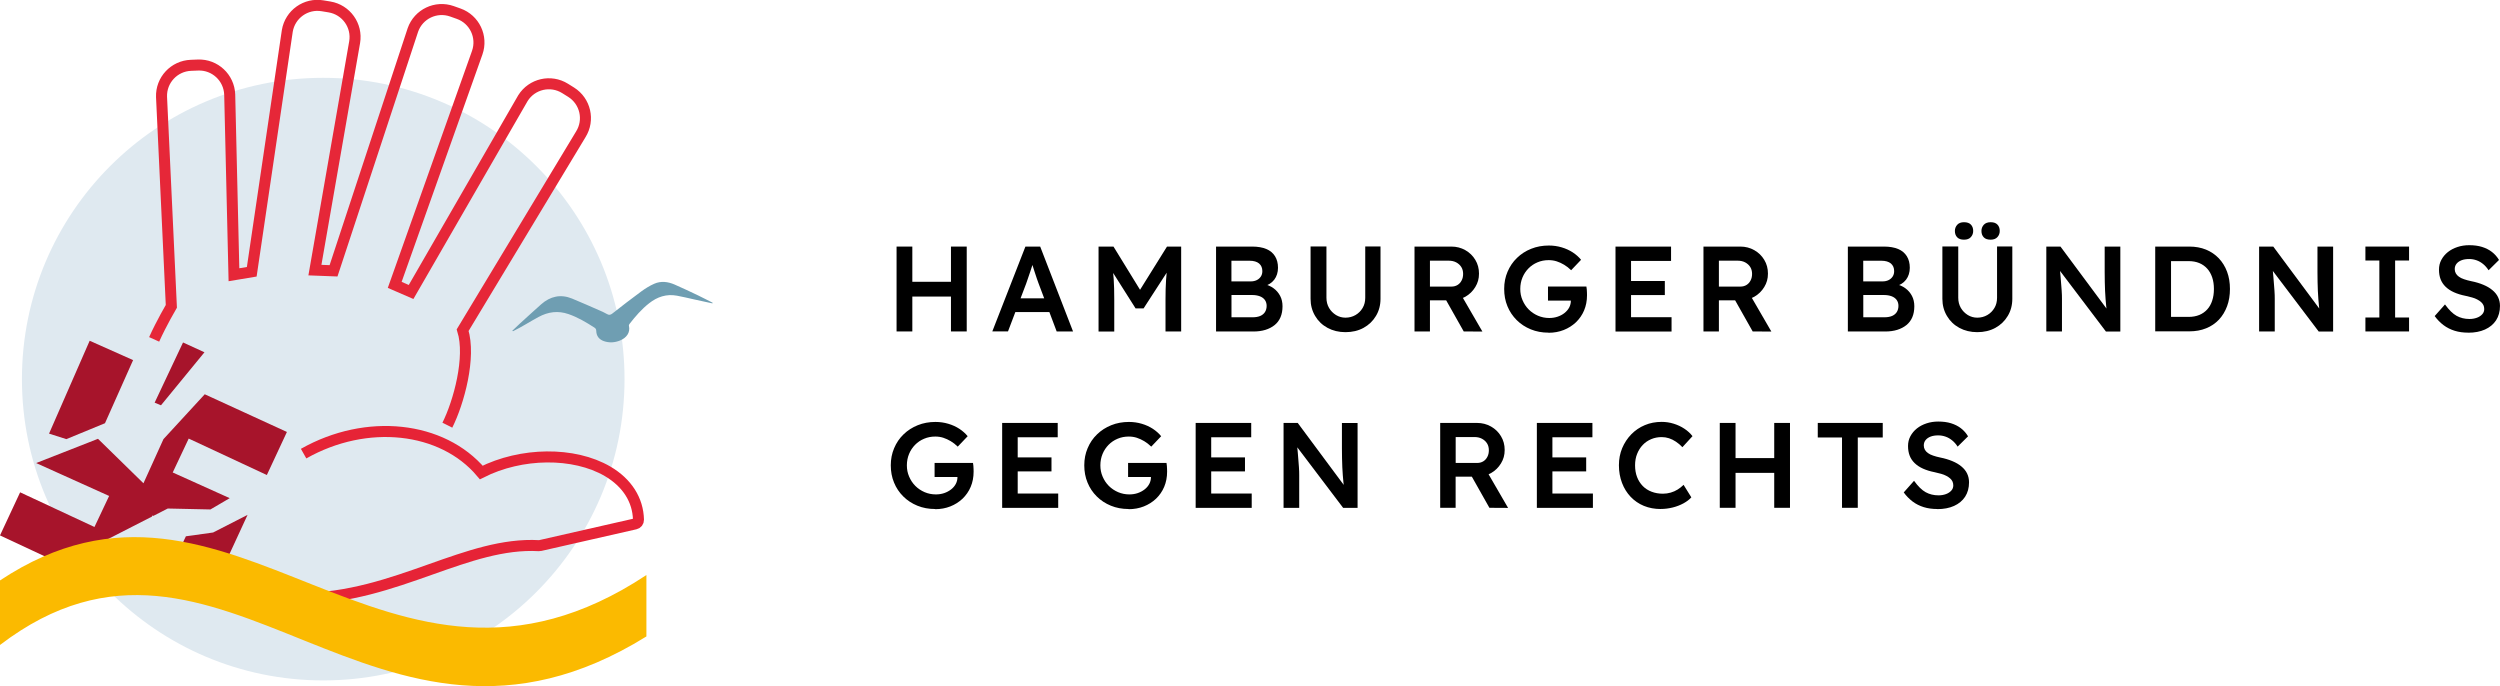 <?xml version="1.0" encoding="UTF-8"?>
<svg id="Ebene_2" data-name="Ebene 2" xmlns="http://www.w3.org/2000/svg" viewBox="0 0 453.62 124.5">
  <defs>
    <style>
      .cls-1 {
        fill: #fbba00;
      }

      .cls-2 {
        fill: #a7142b;
      }

      .cls-3 {
        stroke: #e62336;
      }

      .cls-3, .cls-4 {
        fill: none;
        stroke-miterlimit: 10;
        stroke-width: 2px;
      }

      .cls-4 {
        stroke: #e62738;
      }

      .cls-5 {
        fill: #6f9eb2;
      }

      .cls-6 {
        fill: #dfe9f0;
      }
    </style>
  </defs>
  <g id="Ebene_2-2" data-name="Ebene 2">
    <g>
      <g>
        <circle class="cls-6" cx="58.65" cy="68.79" r="54.67"/>
        <g>
          <g>
            <polygon class="cls-2" points="19.64 99.3 16.2 104.72 21.27 107.08 25.32 98.5 19.64 99.3"/>
            <polygon class="cls-2" points="38.67 96.62 33.73 97.31 30.51 104.08 38.38 107.59 44.92 93.42 38.67 96.62"/>
          </g>
          <g>
            <polygon class="cls-2" points="12.04 79.68 19.05 76.79 19.05 76.79 24.15 65.34 16.27 61.83 8.9 78.68 12.04 79.68"/>
            <polygon class="cls-2" points="29.21 73.54 37.1 63.92 33.21 62.14 28.06 73.06 29.21 73.54"/>
            <polygon class="cls-2" points="48.42 86.19 52.06 78.38 37.15 71.54 29.66 79.68 26.03 87.69 17.78 79.62 6.56 84.02 19.8 89.99 17.14 95.62 3.65 89.33 0 97.15 14.84 104.08 15.43 99.94 21.85 96.66 27.56 93.74 27.66 93.53 27.82 93.61 30.44 92.27 38.18 92.44 41.68 90.39 31.34 85.73 34.24 79.58 48.42 86.19"/>
          </g>
        </g>
        <g id="Ebene_1-2" data-name="Ebene 1-2">
          <g>
            <path class="cls-3" d="M54.39,108.59h0c8.85,0,16.57-2.73,23.76-5.28,6.78-2.4,13.18-4.67,19.65-4.3.07,0,.14,0,.21-.02l17.26-3.93c.35-.08.59-.39.58-.75-.08-3.6-2.07-6.72-5.6-8.79-6.12-3.57-15.66-3.46-22.92.21-7.09-8.39-20.81-9.89-32.24-3.42"/>
            <path class="cls-4" d="M81.17,77.15c2.07-4.13,4.32-12.32,2.78-17.25l21.43-35.52c1.63-2.6.84-6.02-1.75-7.65l-1.09-.68c-2.6-1.63-6.02-.84-7.65,1.75l-20.3,35.18-2.97-1.29,14.97-42.13c1.02-2.89-.49-6.06-3.38-7.08l-1.21-.43c-2.89-1.02-6.06.49-7.08,3.38l-14.4,43.71-3.38-.13,7.21-41.36c.51-3.02-1.53-5.88-4.56-6.39l-1.27-.21c-3.02-.51-5.88,1.53-6.39,4.56l-6.45,43.7-3.23.54-.77-32.7c-.11-3.06-2.68-5.46-5.74-5.35l-1.28.05c-3.06.11-5.46,2.68-5.35,5.74l1.78,37.99s-1.79,3.05-3.12,6"/>
          </g>
        </g>
        <path class="cls-5" d="M129.27,55.05c-1.1-.24-2.2-.48-3.31-.72-1.05-.23-2.09-.49-3.14-.68-1.89-.35-3.56.21-5.04,1.38-1.37,1.07-2.49,2.38-3.55,3.74-.07.09-.14.25-.11.35.28,1.22-.44,2.18-1.61,2.66-.95.39-1.94.46-2.93.12-.87-.3-1.37-.93-1.39-1.86,0-.3-.12-.46-.35-.61-1.49-.96-3-1.86-4.69-2.44-1.9-.66-3.7-.41-5.42.52-1.53.82-3.05,1.81-4.63,2.58-.06.03-.1-.09-.16-.06.45-.43.89-.86,1.35-1.28,1.3-1.18,2.59-2.37,3.9-3.53,1.65-1.46,3.53-1.89,5.6-1.05,1.71.7,3.4,1.46,5.1,2.2.43.19.86.39,1.26.62.36.21.63.16.96-.1,1.74-1.36,3.48-2.72,5.26-4.02.73-.53,1.51-1.02,2.33-1.38,1.23-.55,2.51-.38,3.71.14,1.44.62,2.86,1.31,4.28,1.98.88.42,1.74.88,2.62,1.32-.01.04-.03.08-.04.12Z"/>
        <path class="cls-1" d="M117.29,104.34C69.89,135.73,42.24,77.28,0,105.32v11.71c40.26-30.71,67.94,29.1,117.29-1.55v-11.14Z"/>
      </g>
      <g>
        <path d="M162.68,60.14v-15.4h2.86v15.4h-2.86ZM163.86,53.81v-2.68h10.08v2.68h-10.08ZM172.55,60.14v-15.4h2.86v15.4h-2.86Z"/>
        <path d="M180.05,60.14l6.01-15.4h2.68l5.96,15.4h-2.97l-3.3-8.76c-.07-.18-.17-.46-.3-.84-.12-.38-.26-.8-.41-1.24-.15-.45-.28-.87-.4-1.25s-.21-.67-.26-.85l.55-.02c-.09.29-.19.62-.31.99-.12.37-.24.75-.37,1.14-.13.4-.26.78-.39,1.14-.12.37-.24.7-.34.99l-3.3,8.69h-2.86ZM182.78,56.62l.99-2.49h7.02l1.06,2.49h-9.06Z"/>
        <path d="M199.33,60.14v-15.4h2.71l5.61,9.13-1.58-.02,5.68-9.11h2.57v15.4h-2.84v-5.79c0-1.32.03-2.51.1-3.56.07-1.06.18-2.1.34-3.15l.35.95-4.77,7.37h-1.45l-4.62-7.3.31-1.01c.16.98.28,1.99.34,3.02.07,1.03.1,2.26.1,3.69v5.79h-2.84Z"/>
        <path d="M220.65,60.14v-15.4h6.56c1.01,0,1.87.15,2.56.44.7.29,1.22.73,1.58,1.31.36.58.54,1.28.54,2.1s-.23,1.57-.68,2.16c-.46.59-1.09.99-1.91,1.21l-.02-.44c.69.15,1.29.41,1.8.78.51.37.91.84,1.2,1.39s.43,1.18.43,1.88c0,.75-.12,1.41-.36,1.98-.24.57-.6,1.05-1.07,1.43-.47.38-1.03.67-1.67.87-.65.2-1.37.3-2.18.3h-6.78ZM223.44,51.06h3.5c.42,0,.79-.08,1.11-.24s.56-.38.74-.66c.18-.28.26-.6.26-.97,0-.59-.2-1.04-.59-1.38-.4-.33-.98-.5-1.74-.5h-3.28v3.74ZM223.44,57.57h3.85c.54,0,1-.08,1.38-.24.37-.16.66-.4.86-.71.2-.32.3-.69.3-1.13,0-.41-.11-.76-.32-1.06-.21-.29-.52-.52-.91-.67-.4-.15-.87-.23-1.41-.23h-3.74v4.05Z"/>
        <path d="M244.14,60.27c-1.22,0-2.3-.26-3.26-.78s-1.71-1.24-2.25-2.16c-.55-.92-.83-1.95-.83-3.11v-9.5h2.88v9.31c0,.69.16,1.3.47,1.84s.74.96,1.26,1.29c.53.32,1.1.48,1.72.48.67,0,1.28-.16,1.83-.48s.97-.75,1.29-1.29.47-1.15.47-1.84v-9.31h2.77v9.5c0,1.16-.28,2.2-.83,3.11-.55.92-1.3,1.64-2.25,2.16s-2.05.78-3.28.78Z"/>
        <path d="M256.66,60.14v-15.4h6.69c.92,0,1.77.22,2.53.65s1.37,1.02,1.81,1.76c.45.74.67,1.57.67,2.5s-.22,1.69-.67,2.43c-.45.74-1.05,1.33-1.8,1.76-.76.43-1.6.65-2.54.65h-3.89v5.65h-2.79ZM259.45,52h3.92c.42,0,.79-.1,1.11-.3.32-.2.56-.47.74-.83.18-.35.26-.74.26-1.17,0-.48-.11-.9-.33-1.25-.22-.35-.53-.63-.92-.84-.4-.21-.85-.31-1.36-.31h-3.41v4.69ZM265.59,60.14l-3.92-6.95,2.95-.55,4.36,7.52-3.39-.02Z"/>
        <path d="M280.97,60.36c-1.16,0-2.23-.2-3.21-.6-.98-.4-1.84-.96-2.56-1.68s-1.29-1.56-1.68-2.52c-.4-.96-.59-2.01-.59-3.14s.2-2.15.61-3.11.97-1.8,1.71-2.51c.73-.71,1.59-1.27,2.58-1.66.99-.4,2.06-.59,3.2-.59.81,0,1.58.11,2.33.33.75.22,1.42.53,2.02.92.6.4,1.1.84,1.5,1.34l-1.8,1.89c-.41-.4-.83-.73-1.27-.99-.43-.26-.88-.47-1.35-.62-.47-.15-.95-.22-1.45-.22-.73,0-1.41.13-2.04.4-.62.26-1.17.63-1.63,1.1-.46.47-.83,1.02-1.09,1.65s-.4,1.32-.4,2.07.13,1.4.41,2.05.65,1.21,1.13,1.69,1.05.86,1.68,1.13c.64.27,1.32.41,2.04.41.54,0,1.05-.08,1.52-.24.47-.16.89-.38,1.25-.67s.65-.62.85-1c.2-.38.3-.79.3-1.23v-.48l.4.46h-4.55v-2.55h6.97c.03.16.05.34.07.54s.03.39.03.57c0,.18.01.34.01.47,0,1.01-.18,1.93-.53,2.76-.35.83-.85,1.54-1.48,2.15-.64.6-1.38,1.07-2.22,1.4s-1.76.5-2.74.5Z"/>
        <path d="M293.13,60.14v-15.4h10.08v2.6h-7.26v10.21h7.35v2.6h-10.16ZM294.45,53.54v-2.55h7.63v2.55h-7.63Z"/>
        <path d="M309.09,60.14v-15.4h6.69c.92,0,1.77.22,2.53.65s1.37,1.02,1.81,1.76c.45.74.67,1.57.67,2.5s-.22,1.69-.67,2.43c-.45.74-1.05,1.33-1.8,1.76-.76.43-1.6.65-2.54.65h-3.89v5.65h-2.79ZM311.88,52h3.92c.42,0,.79-.1,1.11-.3.32-.2.56-.47.74-.83.18-.35.26-.74.26-1.17,0-.48-.11-.9-.33-1.25-.22-.35-.53-.63-.92-.84-.4-.21-.85-.31-1.36-.31h-3.41v4.69ZM318.02,60.14l-3.92-6.95,2.95-.55,4.36,7.52-3.39-.02Z"/>
        <path d="M335.29,60.14v-15.4h6.56c1.01,0,1.87.15,2.56.44.7.29,1.22.73,1.58,1.31.36.58.54,1.28.54,2.1s-.23,1.57-.68,2.16c-.46.59-1.09.99-1.91,1.21l-.02-.44c.69.15,1.29.41,1.8.78.51.37.91.84,1.2,1.39s.43,1.18.43,1.88c0,.75-.12,1.41-.36,1.98-.24.57-.6,1.05-1.07,1.43-.47.38-1.03.67-1.67.87-.65.2-1.37.3-2.18.3h-6.78ZM338.08,51.06h3.5c.42,0,.79-.08,1.11-.24s.56-.38.74-.66c.18-.28.26-.6.26-.97,0-.59-.2-1.04-.59-1.38-.4-.33-.98-.5-1.74-.5h-3.28v3.74ZM338.08,57.57h3.85c.54,0,1-.08,1.38-.24.37-.16.66-.4.86-.71.2-.32.3-.69.3-1.13,0-.41-.11-.76-.32-1.06-.21-.29-.52-.52-.91-.67-.4-.15-.87-.23-1.41-.23h-3.74v4.05Z"/>
        <path d="M358.78,60.27c-1.22,0-2.3-.26-3.26-.78s-1.71-1.24-2.25-2.16c-.55-.92-.83-1.95-.83-3.11v-9.5h2.88v9.31c0,.69.16,1.3.47,1.84s.74.96,1.26,1.29c.53.32,1.1.48,1.72.48.67,0,1.28-.16,1.83-.48s.97-.75,1.29-1.29.47-1.15.47-1.84v-9.31h2.77v9.5c0,1.16-.28,2.2-.83,3.11-.55.92-1.3,1.64-2.25,2.16s-2.05.78-3.28.78ZM356.36,43.49c-.54,0-.95-.14-1.23-.43-.28-.29-.42-.67-.42-1.16,0-.42.14-.79.42-1.11.28-.31.69-.47,1.23-.47s.98.14,1.25.43c.28.29.42.67.42,1.16,0,.43-.14.8-.42,1.11-.28.32-.7.47-1.25.47ZM361.2,43.49c-.56,0-.98-.14-1.25-.43-.28-.29-.42-.67-.42-1.16,0-.42.14-.79.42-1.11.28-.31.7-.47,1.25-.47s.95.14,1.23.43.42.67.42,1.16c0,.43-.14.8-.42,1.11s-.69.47-1.23.47Z"/>
        <path d="M371.3,60.14v-15.4h2.57l8.93,12.03-.48.09c-.06-.41-.11-.83-.15-1.26-.04-.43-.08-.88-.12-1.35-.04-.47-.07-.96-.09-1.47-.02-.51-.04-1.05-.05-1.62s-.02-1.16-.02-1.79v-4.62h2.84v15.4h-2.62l-8.98-11.86.57-.15c.07.82.14,1.52.19,2.1.05.58.09,1.08.12,1.5.03.42.05.77.08,1.04.02.28.04.53.04.76,0,.23.01.44.01.65v5.96h-2.84Z"/>
        <path d="M391.06,60.14v-15.4h6.18c1.11,0,2.12.18,3.03.55.9.37,1.68.9,2.33,1.58.65.69,1.15,1.5,1.5,2.44s.52,1.98.52,3.12-.17,2.19-.52,3.13-.84,1.76-1.48,2.44c-.65.68-1.42,1.21-2.33,1.57-.91.37-1.92.55-3.04.55h-6.18ZM393.92,57.92l-.22-.42h3.43c.72,0,1.36-.12,1.93-.35.56-.23,1.04-.57,1.44-1.01.4-.44.7-.97.9-1.6.21-.62.31-1.32.31-2.1s-.1-1.48-.31-2.1c-.21-.62-.51-1.16-.91-1.6-.4-.44-.88-.78-1.44-1.01s-1.2-.35-1.91-.35h-3.5l.29-.37v10.91Z"/>
        <path d="M409.91,60.14v-15.4h2.57l8.93,12.03-.48.09c-.06-.41-.11-.83-.15-1.26-.04-.43-.08-.88-.12-1.35-.04-.47-.07-.96-.09-1.47-.02-.51-.04-1.05-.05-1.62s-.02-1.16-.02-1.79v-4.62h2.84v15.4h-2.62l-8.98-11.86.57-.15c.07.82.14,1.52.19,2.1.05.58.09,1.08.12,1.5.03.42.05.77.08,1.04.02.28.04.53.04.76,0,.23.01.44.01.65v5.96h-2.84Z"/>
        <path d="M429.2,60.14v-2.53h2.53v-10.34h-2.53v-2.53h7.92v2.53h-2.53v10.34h2.53v2.53h-7.92Z"/>
        <path d="M447.86,60.36c-.89,0-1.72-.11-2.46-.34s-1.42-.57-2.02-1.02c-.6-.45-1.14-1-1.61-1.65l1.87-2.11c.72,1,1.42,1.69,2.11,2.07.69.38,1.47.57,2.33.57.5,0,.95-.08,1.36-.23.41-.15.73-.37.97-.64s.35-.58.35-.94c0-.25-.05-.48-.14-.69-.1-.21-.24-.4-.43-.57-.19-.17-.43-.33-.7-.47-.28-.15-.59-.27-.95-.37-.35-.1-.74-.2-1.17-.29-.81-.16-1.51-.38-2.11-.65-.6-.27-1.11-.61-1.52-1.01-.41-.4-.71-.86-.9-1.36s-.29-1.08-.29-1.73.14-1.24.43-1.78.68-1.01,1.18-1.41c.5-.4,1.08-.7,1.74-.92.66-.22,1.37-.33,2.13-.33.87,0,1.64.1,2.32.31.68.21,1.28.51,1.8.91s.95.89,1.29,1.46l-1.89,1.87c-.29-.45-.62-.83-.99-1.13-.37-.3-.76-.53-1.19-.68-.42-.15-.87-.23-1.34-.23-.53,0-.99.07-1.38.22-.39.15-.69.36-.91.63-.22.27-.33.6-.33.98,0,.29.07.55.2.78s.32.43.56.6c.24.18.55.33.94.46.38.13.81.25,1.3.35.81.16,1.53.38,2.18.65s1.2.59,1.65.97c.45.37.8.8,1.03,1.28.23.48.35,1.01.35,1.59,0,1.01-.24,1.88-.71,2.61-.48.73-1.15,1.28-2.01,1.67-.87.39-1.88.58-3.04.58Z"/>
        <path d="M169.67,92.36c-1.16,0-2.23-.2-3.21-.6s-1.84-.96-2.56-1.68c-.73-.72-1.29-1.56-1.68-2.52-.4-.96-.59-2.01-.59-3.13s.2-2.15.61-3.11c.4-.96.97-1.8,1.71-2.51.73-.71,1.59-1.26,2.58-1.66.99-.4,2.06-.59,3.2-.59.81,0,1.58.11,2.33.33s1.42.53,2.02.92c.6.4,1.1.84,1.5,1.34l-1.8,1.89c-.41-.4-.83-.73-1.27-.99s-.88-.47-1.35-.62c-.47-.15-.95-.22-1.45-.22-.73,0-1.41.13-2.04.4-.62.26-1.17.63-1.63,1.1-.46.47-.83,1.02-1.09,1.65s-.4,1.32-.4,2.07.13,1.4.41,2.05.65,1.21,1.13,1.69,1.05.86,1.68,1.13,1.32.41,2.04.41c.54,0,1.05-.08,1.52-.24.47-.16.89-.39,1.25-.67.37-.29.65-.62.85-1,.2-.38.3-.79.3-1.23v-.48l.4.46h-4.55v-2.55h6.97c.03.16.05.34.07.54s.03.39.03.57c0,.18.01.34.01.47,0,1.01-.18,1.93-.53,2.76-.35.83-.85,1.54-1.48,2.15-.64.6-1.38,1.07-2.22,1.4s-1.76.5-2.74.5Z"/>
        <path d="M181.84,92.14v-15.4h10.08v2.6h-7.26v10.21h7.35v2.6h-10.16ZM183.16,85.54v-2.55h7.63v2.55h-7.63Z"/>
        <path d="M204.78,92.36c-1.16,0-2.23-.2-3.21-.6s-1.84-.96-2.56-1.68c-.73-.72-1.29-1.56-1.68-2.52-.4-.96-.59-2.01-.59-3.13s.2-2.15.61-3.11c.4-.96.97-1.8,1.71-2.51.73-.71,1.59-1.26,2.58-1.66.99-.4,2.06-.59,3.2-.59.81,0,1.58.11,2.33.33s1.42.53,2.02.92c.6.4,1.1.84,1.5,1.34l-1.8,1.89c-.41-.4-.83-.73-1.27-.99s-.88-.47-1.35-.62c-.47-.15-.95-.22-1.45-.22-.73,0-1.41.13-2.04.4-.62.26-1.17.63-1.63,1.1-.46.47-.83,1.02-1.09,1.65s-.4,1.32-.4,2.07.13,1.4.41,2.05.65,1.21,1.13,1.69,1.05.86,1.68,1.13,1.32.41,2.04.41c.54,0,1.05-.08,1.52-.24.47-.16.89-.39,1.25-.67.37-.29.65-.62.85-1,.2-.38.3-.79.3-1.23v-.48l.4.46h-4.55v-2.55h6.97c.03.16.05.34.07.54s.03.39.03.57c0,.18.01.34.01.47,0,1.01-.18,1.93-.53,2.76-.35.83-.85,1.54-1.48,2.15-.64.6-1.38,1.07-2.22,1.4s-1.76.5-2.74.5Z"/>
        <path d="M216.95,92.14v-15.4h10.08v2.6h-7.26v10.21h7.35v2.6h-10.16ZM218.27,85.54v-2.55h7.63v2.55h-7.63Z"/>
        <path d="M232.9,92.14v-15.4h2.57l8.93,12.03-.48.09c-.06-.41-.11-.83-.15-1.26-.04-.43-.08-.88-.12-1.35-.04-.47-.07-.96-.09-1.47-.02-.51-.04-1.05-.05-1.62-.01-.56-.02-1.16-.02-1.79v-4.62h2.84v15.4h-2.62l-8.98-11.86.57-.15c.07.82.14,1.52.19,2.1.05.58.09,1.08.12,1.5.03.42.05.77.08,1.04.02.28.04.53.04.76,0,.23.01.44.01.65v5.96h-2.84Z"/>
        <path d="M261.32,92.14v-15.4h6.69c.92,0,1.77.22,2.53.65s1.37,1.02,1.81,1.76c.45.74.67,1.57.67,2.5s-.22,1.69-.67,2.43c-.45.74-1.05,1.33-1.8,1.76-.76.43-1.6.65-2.54.65h-3.89v5.65h-2.79ZM264.12,84h3.92c.42,0,.79-.1,1.11-.3.32-.2.56-.47.74-.83.18-.35.26-.74.26-1.17,0-.48-.11-.9-.33-1.25-.22-.35-.53-.63-.92-.84-.4-.21-.85-.31-1.36-.31h-3.41v4.69ZM270.25,92.14l-3.92-6.95,2.95-.55,4.36,7.52-3.39-.02Z"/>
        <path d="M278.86,92.14v-15.4h10.08v2.6h-7.26v10.21h7.35v2.6h-10.16ZM280.18,85.54v-2.55h7.63v2.55h-7.63Z"/>
        <path d="M301.34,92.36c-1.11,0-2.13-.19-3.06-.57-.92-.38-1.72-.93-2.4-1.64-.67-.71-1.2-1.55-1.57-2.53-.37-.97-.56-2.04-.56-3.2s.2-2.15.59-3.1c.4-.95.95-1.79,1.65-2.51.7-.72,1.53-1.28,2.46-1.67.94-.4,1.96-.59,3.06-.59.75,0,1.47.11,2.18.33s1.35.52,1.94.91c.59.39,1.08.84,1.47,1.35l-1.83,2c-.38-.4-.77-.73-1.18-1-.4-.27-.82-.48-1.25-.62-.43-.14-.88-.21-1.33-.21-.67,0-1.31.12-1.9.37-.59.25-1.11.6-1.54,1.06-.43.45-.77.99-1.02,1.62-.25.62-.37,1.32-.37,2.08s.12,1.48.36,2.11.59,1.17,1.03,1.63c.45.46.98.8,1.61,1.04.62.24,1.31.36,2.06.36.48,0,.95-.07,1.41-.2.45-.13.88-.32,1.26-.56.39-.24.74-.52,1.07-.85l1.41,2.27c-.35.4-.82.75-1.41,1.08-.59.32-1.24.58-1.97.76-.73.18-1.45.27-2.17.27Z"/>
        <path d="M312.05,92.14v-15.4h2.86v15.4h-2.86ZM313.24,85.8v-2.68h10.08v2.68h-10.08ZM321.93,92.14v-15.4h2.86v15.4h-2.86Z"/>
        <path d="M334.23,92.14v-12.76h-4.4v-2.64h11.79v2.64h-4.53v12.76h-2.86Z"/>
        <path d="M351.52,92.36c-.89,0-1.72-.11-2.46-.34s-1.42-.57-2.02-1.02c-.6-.46-1.14-1-1.61-1.65l1.87-2.11c.72,1,1.42,1.69,2.11,2.07.69.38,1.47.57,2.33.57.5,0,.95-.08,1.36-.23.41-.15.73-.37.97-.64s.35-.58.35-.94c0-.25-.05-.48-.14-.69s-.24-.4-.43-.57c-.19-.17-.43-.33-.7-.47-.28-.15-.59-.27-.95-.37-.35-.1-.74-.2-1.17-.29-.81-.16-1.51-.38-2.11-.65-.6-.27-1.11-.61-1.52-1.01-.41-.4-.71-.86-.9-1.36s-.29-1.08-.29-1.73.14-1.24.43-1.78c.29-.54.68-1.01,1.18-1.41.5-.4,1.08-.7,1.74-.92.66-.22,1.37-.33,2.13-.33.87,0,1.64.1,2.32.31.68.21,1.28.51,1.8.91s.95.89,1.29,1.46l-1.89,1.87c-.29-.46-.62-.83-.99-1.13-.37-.3-.76-.53-1.19-.68-.42-.15-.87-.23-1.34-.23-.53,0-.99.07-1.38.22s-.69.36-.91.63-.33.6-.33.98c0,.29.07.55.2.78s.32.43.56.6c.24.18.55.33.94.46.38.13.81.25,1.3.35.81.16,1.53.38,2.18.65.65.27,1.2.59,1.65.97.45.37.8.8,1.03,1.28.23.48.35,1.01.35,1.6,0,1.01-.24,1.88-.71,2.61-.48.73-1.15,1.28-2.01,1.67-.87.39-1.88.58-3.04.58Z"/>
      </g>
    </g>
  </g>
</svg>